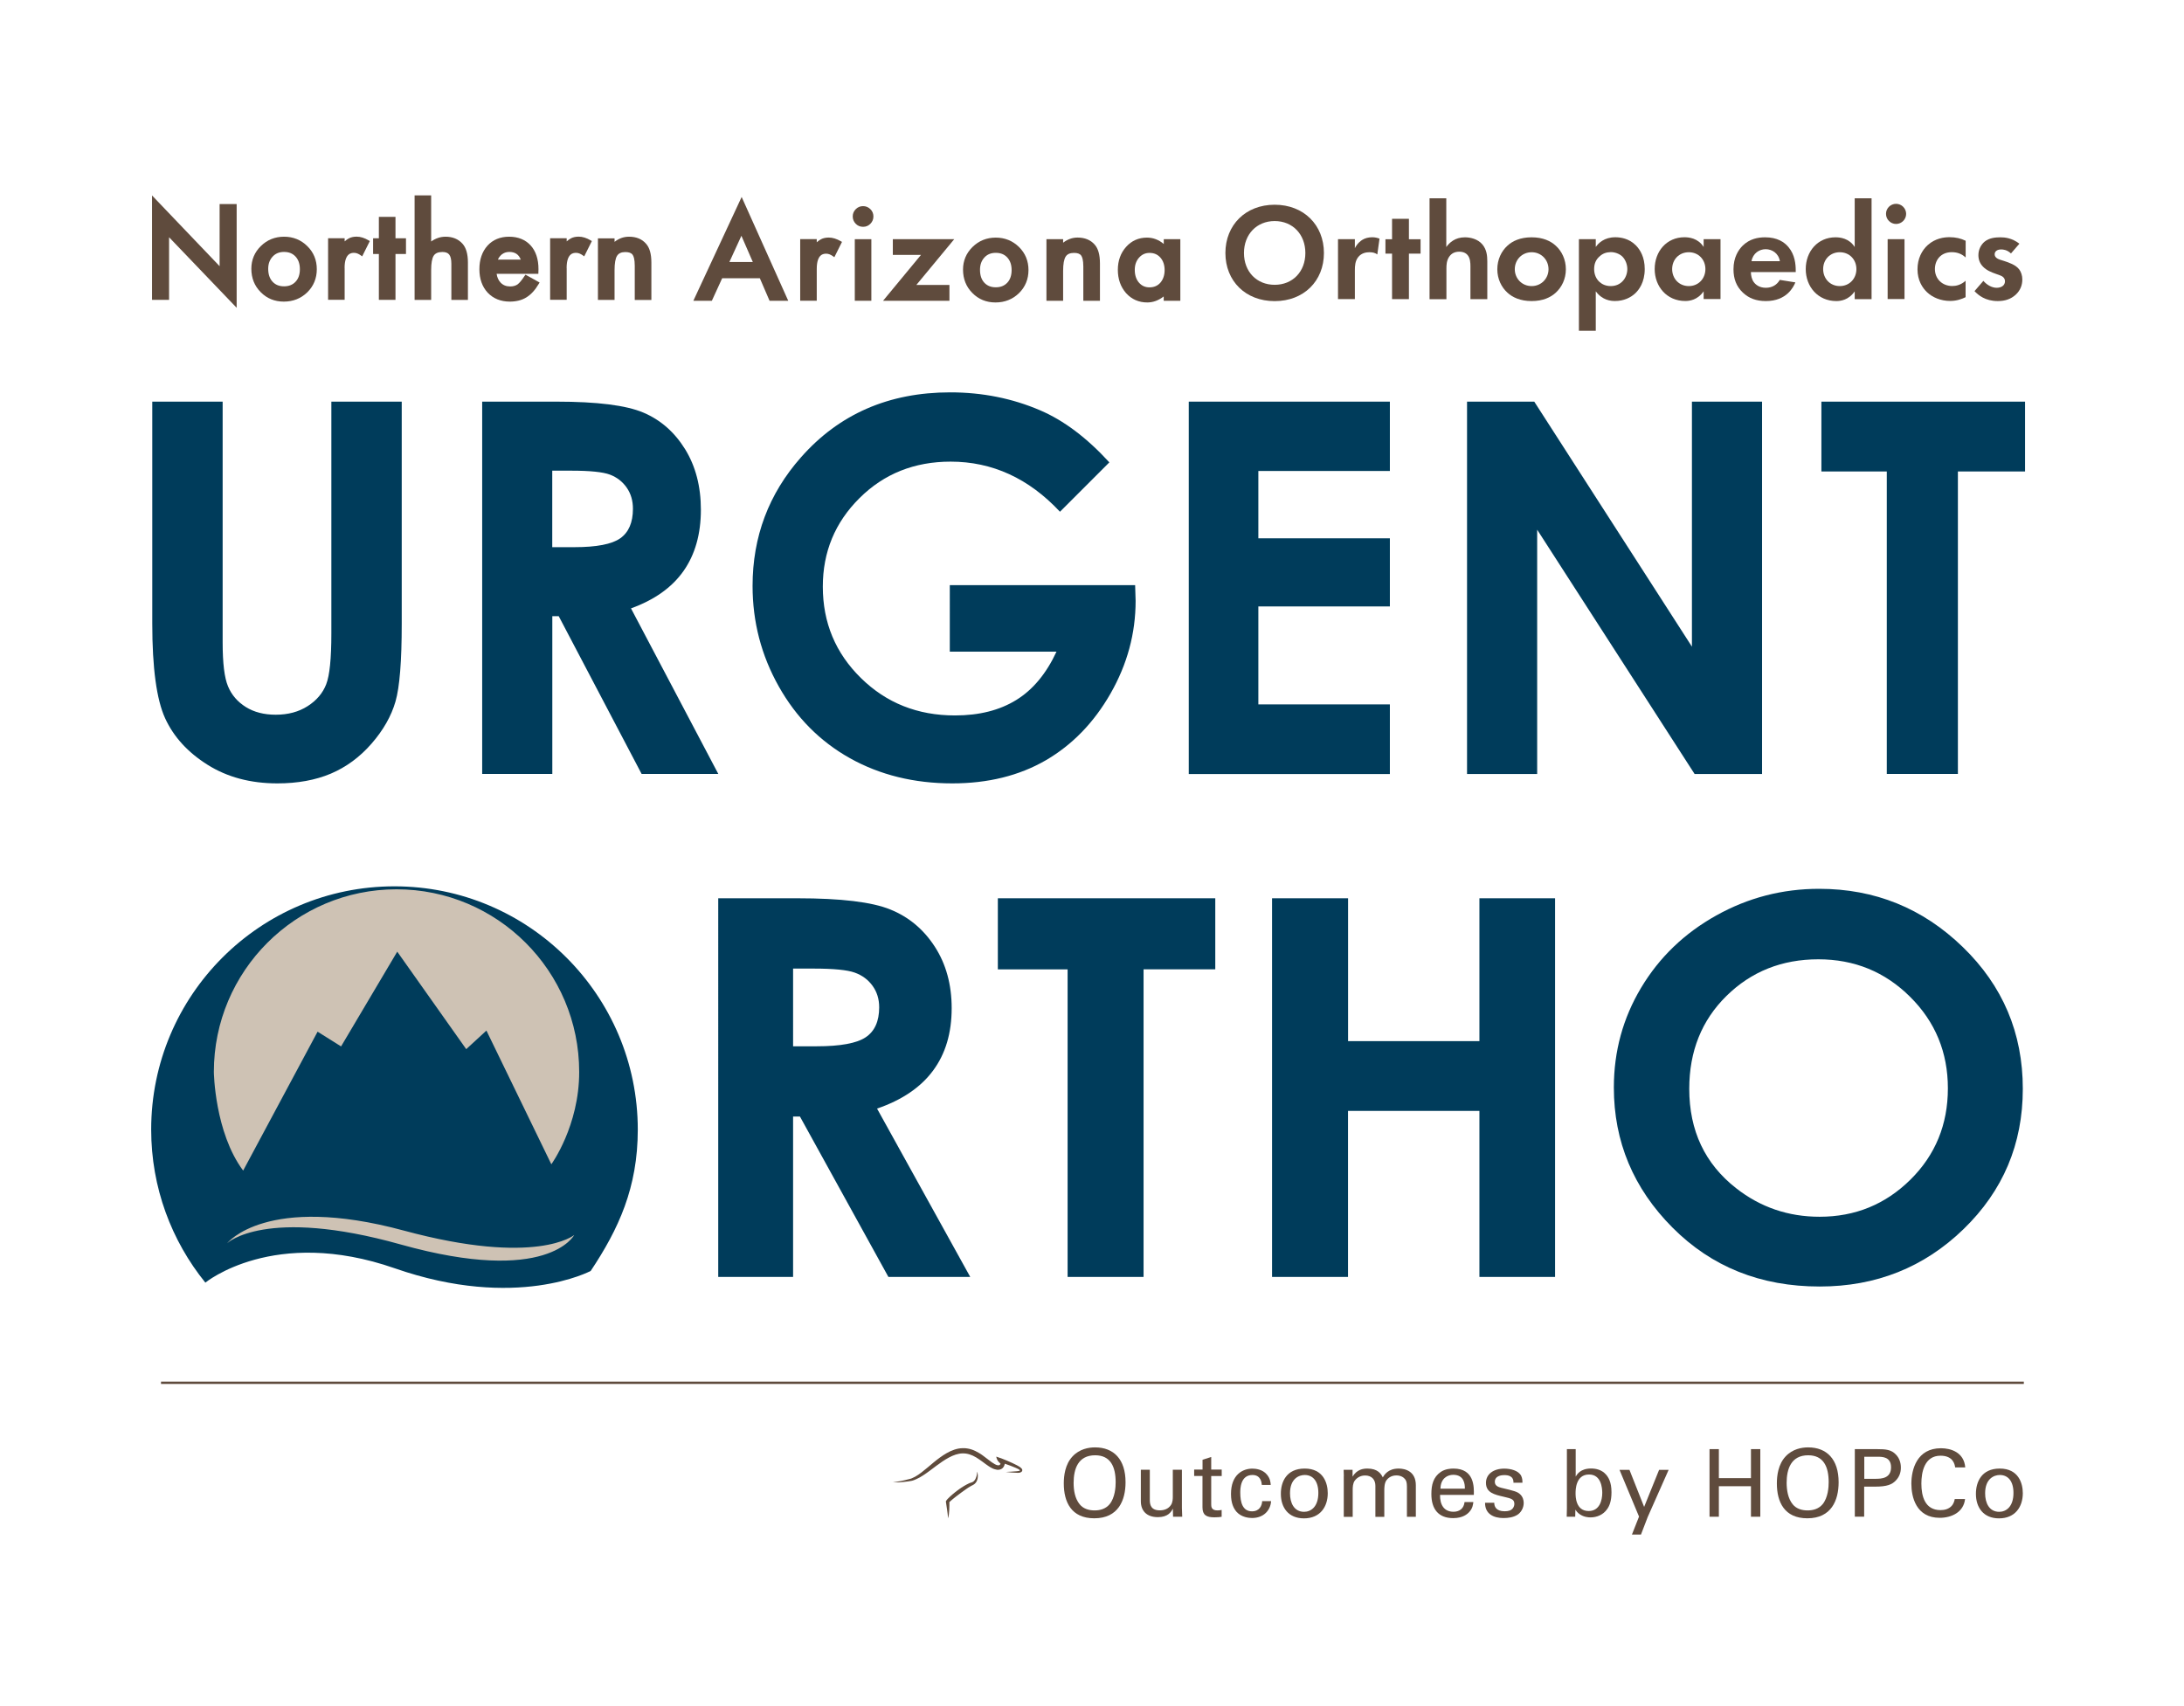 <?xml version="1.0" encoding="UTF-8"?> <!-- Generator: Adobe Illustrator 23.1.1, SVG Export Plug-In . SVG Version: 6.00 Build 0) --> <svg xmlns="http://www.w3.org/2000/svg" xmlns:xlink="http://www.w3.org/1999/xlink" id="Layer_1" x="0px" y="0px" viewBox="0 0 360 281.3" style="enable-background:new 0 0 360 281.3;" xml:space="preserve"> <style type="text/css"> .st0{fill:#003C5B;} .st1{fill:#CEC2B4;} .st2{fill:#5F4B3D;} .st3{fill:#5F4B3C;} </style> <g> <g> <path class="st0" d="M25.1,66.21h11.6v39.69c0,3.42,0.29,5.84,0.89,7.25c0.59,1.42,1.57,2.55,2.93,3.4 c1.36,0.85,3.01,1.27,4.93,1.27c2.04,0,3.79-0.47,5.27-1.42c1.47-0.94,2.49-2.15,3.05-3.6c0.57-1.46,0.85-4.25,0.85-8.36V66.21 h11.6v36.59c0,6.18-0.34,10.46-1.03,12.85c-0.69,2.39-2,4.7-3.94,6.93c-1.94,2.23-4.18,3.87-6.71,4.95 c-2.53,1.07-5.48,1.61-8.83,1.61c-4.41,0-8.24-1.02-11.5-3.07c-3.26-2.05-5.59-4.6-7-7.68c-1.4-3.08-2.11-8.27-2.11-15.59V66.21z"></path> <path class="st0" d="M79.48,66.21h12.25c6.71,0,11.48,0.6,14.33,1.81c2.84,1.21,5.13,3.22,6.87,6.03c1.73,2.81,2.6,6.13,2.6,9.97 c0,4.03-0.96,7.41-2.87,10.12c-1.91,2.71-4.8,4.76-8.65,6.15l14.39,27.29h-12.64l-13.66-26h-1.06v26H79.48V66.21z M91.04,90.2 h3.62c3.68,0,6.21-0.49,7.59-1.47c1.38-0.98,2.08-2.6,2.08-4.86c0-1.34-0.34-2.5-1.03-3.49c-0.69-0.99-1.61-1.7-2.76-2.14 c-1.15-0.43-3.27-0.65-6.34-0.65h-3.17V90.2z"></path> <path class="st0" d="M182.86,76.22l-8.14,8.14c-5.15-5.51-11.16-8.26-18.02-8.26c-5.98,0-10.99,2-15.02,6.01 c-4.04,4.01-6.05,8.87-6.05,14.6c0,5.93,2.09,10.95,6.28,15.06c4.19,4.12,9.35,6.17,15.5,6.17c4,0,7.36-0.85,10.11-2.55 c2.74-1.69,4.95-4.35,6.63-7.97h-17.59V96.46h30.55l0.08,2.59c0,5.37-1.38,10.46-4.13,15.27c-2.75,4.81-6.32,8.48-10.69,11.02 c-4.38,2.53-9.51,3.8-15.4,3.8c-6.3,0-11.93-1.39-16.87-4.15c-4.94-2.77-8.85-6.71-11.73-11.83c-2.88-5.11-4.32-10.64-4.32-16.56 c0-8.12,2.66-15.19,7.97-21.2c6.3-7.15,14.5-10.72,24.61-10.72c5.29,0,10.23,0.99,14.82,2.96 C175.34,69.3,179.14,72.16,182.86,76.22z"></path> <path class="st0" d="M195.95,66.21h33.15v11.43h-21.68v11.1h21.68v11.23h-21.68v16.15h21.68v11.48h-33.15V66.21z"></path> <path class="st0" d="M241.81,66.21h11.09l25.99,40.39V66.21h11.56v61.38h-11.12l-25.95-40.27v40.27h-11.56V66.21z"></path> <path class="st0" d="M300.23,66.21h33.57v11.51h-11.07v49.86h-11.72V77.72h-10.78V66.21z"></path> </g> <path class="st0" d="M118.38,148.08h13.08c7.16,0,12.26,0.61,15.3,1.85c3.04,1.23,5.48,3.27,7.33,6.13 c1.85,2.86,2.78,6.24,2.78,10.14c0,4.1-1.02,7.53-3.07,10.29c-2.04,2.76-5.12,4.85-9.23,6.26l15.36,27.75h-13.49l-14.58-26.44 h-1.13v26.44h-12.34V148.08z M130.73,172.48h3.87c3.92,0,6.63-0.5,8.1-1.49c1.48-0.99,2.22-2.64,2.22-4.94 c0-1.36-0.37-2.55-1.1-3.55c-0.73-1.01-1.71-1.73-2.94-2.17c-1.23-0.44-3.49-0.66-6.77-0.66h-3.38V172.48z"></path> <path class="st0" d="M164.48,148.08h35.84v11.71H188.5v50.71h-12.52V159.8h-11.5V148.08z"></path> <path class="st0" d="M209.69,148.08h12.52v23.55h21.65v-23.55h12.47v62.42h-12.47v-27.37H222.2v27.37h-12.52V148.08z"></path> <path class="st0" d="M299.86,146.52c9.18,0,17.07,3.19,23.67,9.59c6.6,6.39,9.9,14.18,9.9,23.38c0,9.11-3.26,16.82-9.77,23.13 c-6.51,6.31-14.42,9.46-23.71,9.46c-9.74,0-17.82-3.24-24.27-9.72c-6.44-6.47-9.66-14.17-9.66-23.08c0-5.97,1.5-11.45,4.5-16.46 c3-5.01,7.13-8.98,12.37-11.9C288.15,147.98,293.8,146.52,299.86,146.52z M299.73,158.14c-6,0-11.05,2.01-15.14,6.03 c-4.09,4.02-6.14,9.12-6.14,15.32c0,6.9,2.58,12.36,7.72,16.38c4,3.14,8.59,4.71,13.77,4.71c5.86,0,10.84-2.04,14.96-6.11 c4.12-4.07,6.18-9.1,6.18-15.06c0-5.94-2.08-10.97-6.22-15.08C310.71,160.2,305.67,158.14,299.73,158.14z"></path> <g> <g> <path class="st1" d="M55.59,205.11c10.65,2.16,26.2,8.07,39.83,4.21c5.29-6.64,8.46-15.04,8.46-24.19 c0-21.46-17.4-38.85-38.85-38.85c-21.46,0-38.85,17.39-38.85,38.85c0,8.8,2.93,16.91,7.86,23.42 C38.9,206.33,47.35,203.44,55.59,205.11z"></path> </g> <g> <path class="st0" d="M65.02,146.11c-22.15,0-40.1,17.95-40.1,40.1c0,9.56,3.35,18.34,8.93,25.23c0,0,11.3-9.31,31.23-2.36 c20.07,7,32.29,0.43,32.29,0.43c4.59-6.89,7.76-13.73,7.76-23.3C105.12,164.07,87.16,146.11,65.02,146.11 M66.05,205.15 c-22.32-6.26-28.6-0.21-28.6-0.21s6.44-8.22,29.12-2.08c21.89,5.92,28.08,0.73,28.08,0.73S90.33,211.95,66.05,205.15 M90.88,191.93l-10.7-22.04l-3.33,3.06l-11.37-16.07l-9.26,15.62l-3.87-2.43l-12.27,22.9c-4.71-6.32-4.83-16.26-4.83-16.26 c0-16.63,13.48-30.11,30.11-30.11c16.63,0,30.11,13.48,30.11,30.11C95.48,185.61,90.88,191.93,90.88,191.93"></path> </g> </g> <g> <line class="st2" x1="26.54" y1="227.95" x2="333.59" y2="227.95"></line> <rect x="26.54" y="227.76" class="st2" width="307.06" height="0.38"></rect> </g> <g> <path class="st2" d="M176.78,240.1c1.16-1.25,2.68-1.5,3.72-1.5c3.09,0,5.03,1.97,5.03,5.75c0,2.96-1.19,5.94-5.15,5.94 c-3.8,0-5.03-2.7-5.03-5.75C175.35,243.28,175.56,241.41,176.78,240.1z M177.96,247.97c0.63,0.79,1.59,1.02,2.47,1.02 c0.91,0,1.82-0.25,2.47-1.02c0.91-1.11,1-2.87,1-3.63c0-2.53-0.83-4.44-3.38-4.44c-2.82,0-3.55,2.27-3.55,4.55 C176.97,245.67,177.18,247.01,177.96,247.97z"></path> <path class="st2" d="M189.53,242.29v4.98c0,0.76,0.17,1.71,1.65,1.71c0.73,0,1.4-0.25,1.82-0.86c0.32-0.46,0.32-1.06,0.32-1.45 v-4.38h1.5v6.29c0,0.15,0.03,1.02,0.05,1.45h-1.51l-0.03-1.33c-0.28,0.54-0.8,1.4-2.47,1.4c-1.91,0-2.81-1.1-2.81-2.62v-5.2 H189.53z"></path> <path class="st2" d="M196.85,242.26h1.37v-1.62l1.43-0.46v2.08h1.73v1.06h-1.73v4.64c0,0.39,0,1.03,1.03,1.03 c0.29,0,0.57-0.05,0.69-0.08v1.13c-0.26,0.05-0.68,0.09-1.2,0.09c-1.33,0-1.96-0.39-1.96-1.65v-5.17h-1.37V242.26z"></path> <path class="st2" d="M207.99,244.77c-0.03-0.35-0.14-1.62-1.54-1.62c-2.01,0-2.01,2.33-2.01,2.92c0,1.59,0.39,3.07,1.93,3.07 c1.23,0,1.65-0.93,1.68-1.68h1.47c-0.09,1.51-1.22,2.78-3.13,2.78c-0.53,0-1.73-0.11-2.55-1c-0.46-0.54-0.93-1.36-0.93-2.96 c0-3.22,1.97-4.18,3.52-4.18c0.51,0,1.67,0.11,2.38,0.96c0.57,0.66,0.62,1.3,0.65,1.73H207.99z"></path> <path class="st2" d="M215.06,242.09c3.1,0,3.8,2.44,3.8,4.06c0,2.27-1.28,4.15-3.92,4.15c-2.56,0-3.81-1.77-3.81-4.04 C211.12,244.34,212.02,242.09,215.06,242.09z M214.96,249.22c1.1,0,2.35-0.79,2.35-3.12c0-1.93-0.89-2.95-2.25-2.95 c-0.93,0-2.42,0.59-2.42,3.01C212.63,247.75,213.31,249.22,214.96,249.22z"></path> <path class="st2" d="M221.51,243.32l-0.03-1.03h1.47v1.13c0.74-1.22,1.79-1.33,2.45-1.33c1.71,0,2.25,0.88,2.53,1.45 c0.26-0.43,0.89-1.45,2.61-1.45c1.11,0,2.84,0.46,2.84,2.75v5.2h-1.47v-4.97c0-0.68-0.12-0.97-0.26-1.17 c-0.25-0.35-0.74-0.68-1.48-0.68c-0.94,0-1.45,0.54-1.65,0.82c-0.34,0.48-0.34,1.33-0.34,1.67v4.34h-1.47v-5.12 c0-0.96-0.55-1.7-1.7-1.7c-0.99,0-1.53,0.62-1.7,0.85c-0.32,0.45-0.34,1.08-0.34,1.57v4.4h-1.47V243.32z"></path> <path class="st2" d="M237.37,246.42c-0.03,1.61,0.63,2.79,2.22,2.79c0.94,0,1.7-0.49,1.82-1.6h1.45 c-0.05,0.39-0.11,1.02-0.66,1.62c-0.34,0.39-1.11,1.03-2.67,1.03c-2.44,0-3.59-1.51-3.59-3.96c0-1.53,0.31-2.79,1.53-3.64 c0.74-0.52,1.67-0.57,2.11-0.57c3.47,0,3.39,3.07,3.36,4.34H237.37z M241.46,245.4c0.02-0.74-0.12-2.28-1.91-2.28 c-0.94,0-2.08,0.57-2.11,2.28H241.46z"></path> <path class="st2" d="M246.31,247.73c-0.02,0.59,0.29,1.4,1.7,1.4c0.6,0,1.05-0.11,1.36-0.49c0.15-0.2,0.25-0.46,0.25-0.73 c0-0.76-0.54-0.89-1.7-1.16c-1.62-0.37-2.98-0.69-2.98-2.31c0-1.42,1.23-2.34,3.02-2.34c0.97,0,2.33,0.28,2.79,1.2 c0.2,0.43,0.2,0.8,0.2,1.13h-1.48c0.05-1.17-0.97-1.26-1.5-1.26c-0.22,0-1.57,0-1.57,1.11c0,0.71,0.69,0.88,1.1,0.99 c2.14,0.51,2.61,0.63,3.07,1.06c0.43,0.4,0.59,0.94,0.59,1.43c0,0.86-0.48,1.61-1.05,1.96c-0.68,0.42-1.5,0.53-2.3,0.53 c-1.57,0-3.04-0.65-3.02-2.52H246.31z"></path> <path class="st2" d="M259.74,243.41c0.2-0.36,0.77-1.33,2.53-1.33c0.77,0,1.74,0.19,2.45,0.99c0.39,0.45,0.91,1.22,0.91,2.92 c0,1.5-0.36,2.31-0.74,2.82c-0.62,0.88-1.65,1.33-2.72,1.33c-0.37,0-1.06-0.05-1.73-0.49c-0.43-0.29-0.6-0.55-0.76-0.79 l-0.03,1.17h-1.4l0.03-1.39v-9.75h1.45V243.41z M261.93,243.07c-2.22,0-2.22,2.59-2.22,3.09c0,0.51,0,2.93,2.16,2.93 c1.79,0,2.24-1.74,2.24-3.01C264.1,245.31,263.95,243.07,261.93,243.07z"></path> <path class="st2" d="M271.6,250.08l-1.11,2.89H269l1.17-2.96l-3.22-7.71h1.64l2.42,6.11l2.47-6.11h1.57L271.6,250.08z"></path> <path class="st2" d="M283.33,238.89v4.78h5.29v-4.78h1.54v11.14h-1.54V245h-5.29v5.03h-1.54v-11.14H283.33z"></path> <path class="st2" d="M294.32,240.1c1.16-1.25,2.68-1.5,3.72-1.5c3.09,0,5.03,1.97,5.03,5.75c0,2.96-1.19,5.94-5.15,5.94 c-3.8,0-5.03-2.7-5.03-5.75C292.89,243.28,293.1,241.41,294.32,240.1z M295.49,247.97c0.63,0.79,1.59,1.02,2.47,1.02 c0.91,0,1.82-0.25,2.47-1.02c0.91-1.11,1-2.87,1-3.63c0-2.53-0.83-4.44-3.38-4.44c-2.82,0-3.55,2.27-3.55,4.55 C294.51,245.67,294.72,247.01,295.49,247.97z"></path> <path class="st2" d="M305.74,238.89h3.73c1.36,0,2.28,0.08,3.04,0.89c0.56,0.57,0.82,1.33,0.82,2.16c0,0.85-0.28,1.57-0.88,2.17 c-0.59,0.59-1.36,0.96-3.36,0.96h-1.81v4.95h-1.54V238.89z M307.29,243.78h1.84c1.02,0,2.58-0.08,2.58-1.9 c0-1.74-1.45-1.74-2.25-1.74h-2.16V243.78z"></path> <path class="st2" d="M322.28,241.9c-0.06-0.39-0.26-1.93-2.41-1.93c-2.68,0-3.16,2.75-3.16,4.6c0,2.1,0.6,4.37,3.15,4.37 c0.68,0,1.33-0.17,1.81-0.66c0.4-0.43,0.49-0.91,0.54-1.17h1.7c-0.23,2.19-2.25,3.1-4.17,3.1c-3.92,0-4.68-3.46-4.68-5.62 c0-2.35,0.91-5.85,4.88-5.85c1.57,0,3.8,0.63,4,3.16H322.28z"></path> <path class="st2" d="M329.63,242.09c3.1,0,3.8,2.44,3.8,4.06c0,2.27-1.28,4.15-3.92,4.15c-2.56,0-3.81-1.77-3.81-4.04 C325.7,244.34,326.59,242.09,329.63,242.09z M329.54,249.22c1.1,0,2.35-0.79,2.35-3.12c0-1.93-0.89-2.95-2.25-2.95 c-0.93,0-2.42,0.59-2.42,3.01C327.21,247.75,327.89,249.22,329.54,249.22z"></path> </g> <path class="st3" d="M168.19,242.35C168.19,242.35,168.18,242.35,168.19,242.35C168.18,242.35,168.19,242.35,168.19,242.35 C168.19,242.34,168.19,242.35,168.19,242.35 M168.45,242.15c-0.07-0.09-0.13-0.15-0.2-0.21c-0.07-0.06-0.14-0.1-0.2-0.15 c-0.14-0.09-0.28-0.17-0.42-0.24c-0.14-0.08-0.28-0.14-0.42-0.21c-0.14-0.07-0.28-0.14-0.42-0.2c-0.28-0.13-0.57-0.26-0.86-0.38 c-0.29-0.12-0.58-0.24-0.87-0.35l-0.11-0.04l-0.03-0.01l-0.01,0l0,0c0,0,0,0-0.01,0l-0.68-0.24c0,0,0.04,0.38,0.28,0.72 c0.02,0.03,0.04,0.06,0.06,0.08l0,0l0,0l0.01,0.01l0.01,0.01c0.02,0.02,0.04,0.05,0.07,0.07l0.1,0.11l0.18,0.18 c-0.01,0.02-0.02,0.04-0.03,0.05c-0.03,0.06-0.07,0.11-0.11,0.14c-0.04,0.03-0.08,0.05-0.13,0.06c-0.05,0.01-0.12,0.01-0.19,0 c-0.15-0.02-0.32-0.09-0.48-0.18c-0.17-0.09-0.34-0.2-0.5-0.31c-0.34-0.24-0.67-0.51-1.02-0.77c-0.17-0.13-0.35-0.27-0.53-0.4 c-0.18-0.13-0.37-0.26-0.57-0.37c-0.2-0.12-0.4-0.23-0.61-0.33c-0.21-0.1-0.43-0.19-0.66-0.26c-0.23-0.07-0.46-0.13-0.7-0.16 c-0.12-0.02-0.24-0.03-0.36-0.04c-0.12,0-0.24-0.01-0.36,0c-0.24,0-0.48,0.03-0.71,0.07c-0.23,0.05-0.46,0.1-0.68,0.18 c-0.44,0.15-0.86,0.34-1.25,0.57c-1.57,0.9-2.8,2.15-4.15,3.18c-0.34,0.26-0.68,0.5-1.04,0.7c-0.18,0.1-0.37,0.19-0.56,0.27 l-0.14,0.05l-0.15,0.04c-0.05,0.02-0.1,0.03-0.15,0.04l-0.16,0.04c-0.42,0.11-0.83,0.21-1.26,0.29c-0.21,0.04-0.42,0.07-0.64,0.1 c-0.05,0.01-0.11,0.01-0.16,0.02c-0.05,0.01-0.11,0.01-0.16,0.01c-0.11,0-0.22,0.01-0.32-0.01c0.1,0.03,0.21,0.05,0.32,0.06 c0.05,0,0.11,0.01,0.16,0.01c0.05,0,0.11,0.01,0.16,0.01c0.22,0.01,0.44,0,0.65-0.02c0.44-0.03,0.87-0.08,1.3-0.14 c0.11-0.02,0.21-0.03,0.32-0.05l0.17-0.03l0.17-0.04c0.06-0.01,0.11-0.03,0.16-0.05c0.05-0.02,0.11-0.03,0.16-0.06 c0.1-0.04,0.21-0.08,0.31-0.13c0.21-0.09,0.4-0.2,0.6-0.3c0.19-0.11,0.38-0.23,0.57-0.35c0.74-0.48,1.42-1.02,2.11-1.53 c0.69-0.51,1.38-1,2.11-1.39c0.73-0.39,1.5-0.67,2.26-0.68c0.77-0.02,1.52,0.24,2.22,0.66c0.35,0.21,0.69,0.45,1.03,0.7 c0.34,0.25,0.69,0.52,1.07,0.77c0.19,0.12,0.39,0.25,0.61,0.35c0.06,0.03,0.11,0.05,0.17,0.07c0.03,0.01,0.06,0.02,0.09,0.03 l0.09,0.03c0.12,0.04,0.25,0.07,0.39,0.09c0.14,0.01,0.3,0.01,0.46-0.03c0.16-0.04,0.32-0.12,0.44-0.23 c0.13-0.11,0.21-0.25,0.27-0.38c0.03-0.07,0.06-0.13,0.07-0.2c0.01-0.03,0.02-0.07,0.03-0.1c0-0.02,0.01-0.04,0.01-0.05l0-0.01 c0.02,0.01,0.04,0.01,0.05,0.02c0.29,0.1,0.58,0.2,0.87,0.31c0.29,0.11,0.58,0.22,0.85,0.34c0.14,0.06,0.28,0.12,0.41,0.19 c0.06,0.03,0.13,0.07,0.18,0.11c0.06,0.04,0.11,0.08,0.14,0.11c0,0,0.01,0.01,0.01,0.01c-0.01,0.01-0.02,0.02-0.04,0.03 c-0.01,0.01-0.03,0.02-0.04,0.03l-0.02,0.01l-0.01,0.01c0,0,0,0,0,0c0,0-0.04,0.02-0.07,0.02c-0.03,0.01-0.07,0.01-0.11,0.02 c-0.07,0.01-0.15,0.02-0.22,0.03c-0.3,0.03-0.61,0.05-0.92,0.07c-0.31,0.02-0.62,0.03-0.93,0.05c0.31,0.04,0.62,0.06,0.93,0.09 c0.31,0.02,0.62,0.04,0.94,0.05c0.08,0,0.16,0,0.24,0c0.04,0,0.08,0,0.12-0.01c0.04-0.01,0.08-0.01,0.15-0.03l0.02-0.01l0.01-0.01 l0.03-0.01c0.02-0.01,0.04-0.02,0.06-0.03c0.04-0.02,0.08-0.05,0.13-0.09c0.02-0.02,0.05-0.05,0.07-0.09 c0.02-0.04,0.03-0.09,0.03-0.13C168.52,242.26,168.48,242.2,168.45,242.15"></path> <path class="st3" d="M161.08,242.59c0.09,0.3,0.12,0.62,0.09,0.94c-0.01,0.16-0.05,0.32-0.11,0.49c-0.06,0.16-0.14,0.32-0.26,0.45 c-0.12,0.14-0.26,0.25-0.43,0.34l-0.21,0.1l-0.09,0.05l-0.09,0.05c-0.25,0.14-0.5,0.31-0.75,0.48c-0.49,0.34-0.98,0.71-1.46,1.07 l-0.36,0.28l-0.35,0.28c-0.12,0.1-0.23,0.19-0.34,0.29c-0.06,0.05-0.11,0.1-0.16,0.15c-0.02,0.02-0.05,0.05-0.07,0.07l-0.03,0.03 c-0.01,0.01-0.01,0.01-0.02,0.02l0.04-0.16c0.01,0.12,0.01,0.23,0.01,0.35l0,0.35c0,0.23,0,0.46-0.02,0.69 c-0.01,0.23-0.03,0.46-0.06,0.7c-0.02,0.12-0.03,0.23-0.06,0.35c-0.03,0.11-0.06,0.23-0.12,0.33c0.02-0.11,0.02-0.23,0.01-0.34 c-0.01-0.11-0.02-0.23-0.03-0.34c-0.02-0.23-0.06-0.45-0.09-0.68l-0.1-0.68l-0.1-0.67l-0.01-0.08l0.05-0.08 c0.01-0.02,0.03-0.05,0.04-0.07l0.04-0.06c0.03-0.04,0.06-0.07,0.08-0.1c0.06-0.06,0.11-0.12,0.17-0.18 c0.11-0.12,0.22-0.23,0.34-0.33c0.11-0.11,0.23-0.21,0.35-0.31c0.12-0.1,0.24-0.2,0.36-0.3c0.12-0.1,0.24-0.19,0.37-0.29 c0.12-0.09,0.25-0.19,0.38-0.28c0.13-0.09,0.26-0.18,0.39-0.27c0.13-0.09,0.26-0.17,0.4-0.25c0.27-0.16,0.55-0.32,0.84-0.45 l0.11-0.05l0.12-0.04c0.04-0.01,0.08-0.03,0.12-0.04l0.1-0.03c0.12-0.04,0.23-0.1,0.32-0.18c0.19-0.16,0.34-0.42,0.42-0.69 C161.02,243.2,161.06,242.9,161.08,242.59"></path> <polygon class="st2" points="36.2,43.88 25.06,32.22 25.06,49.43 27.87,49.43 27.87,39.11 39.01,50.74 39.01,33.64 36.2,33.64 "></polygon> <path class="st2" d="M46.82,39.02c-1.49,0-2.78,0.52-3.82,1.54c-1.04,1.02-1.57,2.28-1.57,3.74c0,1.54,0.52,2.84,1.54,3.86 c1.02,1.04,2.3,1.56,3.81,1.56c1.52,0,2.82-0.51,3.87-1.53c1.04-1.02,1.57-2.31,1.57-3.81c0-1.5-0.52-2.78-1.56-3.8 C49.61,39.54,48.32,39.02,46.82,39.02z M44.94,42.3c0.48-0.52,1.1-0.77,1.88-0.77c0.8,0,1.42,0.25,1.9,0.77 c0.47,0.51,0.71,1.21,0.71,2.07c0,0.88-0.23,1.56-0.71,2.07c-0.47,0.51-1.1,0.76-1.9,0.76c-0.8,0-1.42-0.25-1.9-0.77 c-0.47-0.51-0.71-1.22-0.71-2.11C44.21,43.49,44.45,42.83,44.94,42.3z"></path> <path class="st2" d="M56.8,44.18c0-2.5,1.18-2.5,1.57-2.5c0.35,0,0.71,0.14,1.09,0.41l0.24,0.17l1.26-2.52l-0.2-0.12 c-0.68-0.4-1.34-0.61-1.97-0.61c-0.48,0-0.91,0.09-1.26,0.27c-0.22,0.11-0.46,0.28-0.72,0.51v-0.52h-2.73v10.15h2.73V44.18z"></path> <polygon class="st2" points="65.19,35.75 62.45,35.75 62.45,39.28 61.5,39.28 61.5,41.87 62.45,41.87 62.45,49.43 65.19,49.43 65.19,41.87 66.92,41.87 66.92,39.28 65.19,39.28 "></polygon> <path class="st2" d="M73.44,39.02c-0.85,0-1.64,0.27-2.37,0.79v-7.6h-2.73v17.23h2.73v-4.92c0-1.13,0.14-1.93,0.42-2.37 c0.27-0.41,0.74-0.61,1.43-0.61c0.53,0,0.9,0.14,1.12,0.42c0.24,0.3,0.36,0.81,0.36,1.52v5.96h2.73v-6.16c0-1.4-0.3-2.45-0.9-3.11 C75.54,39.4,74.59,39.02,73.44,39.02z"></path> <path class="st2" d="M86.48,45.47c-0.44,0.68-0.83,1.15-1.15,1.4c-0.32,0.23-0.73,0.35-1.23,0.35c-0.65,0-1.16-0.2-1.57-0.62 c-0.36-0.37-0.58-0.86-0.67-1.46h6.88l0.02-0.78c0-1.65-0.44-2.96-1.29-3.9c-0.87-0.95-2.07-1.44-3.55-1.44 c-1.47,0-2.68,0.5-3.57,1.48c-0.88,0.99-1.33,2.29-1.33,3.87c0,1.6,0.46,2.9,1.37,3.88c0.92,0.97,2.15,1.47,3.65,1.47 c0.52,0,1.01-0.06,1.46-0.17c0.45-0.11,0.88-0.29,1.27-0.53c0.38-0.24,0.75-0.54,1.09-0.92c0.33-0.36,0.65-0.8,0.95-1.31l0.13-0.22 l-2.32-1.29L86.48,45.47z M82.07,42.81c0.05-0.13,0.11-0.24,0.18-0.35c0.12-0.19,0.27-0.36,0.44-0.5c0.17-0.14,0.37-0.24,0.57-0.32 c0.21-0.07,0.44-0.11,0.68-0.11c0.96,0,1.58,0.42,1.9,1.27H82.07z"></path> <path class="st2" d="M93.4,44.18c0-2.5,1.18-2.5,1.57-2.5c0.35,0,0.71,0.14,1.09,0.41l0.24,0.17l1.26-2.52l-0.2-0.12 c-0.68-0.4-1.34-0.61-1.97-0.61c-0.48,0-0.91,0.09-1.26,0.27c-0.22,0.11-0.46,0.28-0.72,0.51v-0.52h-2.73v10.15h2.73V44.18z"></path> <path class="st2" d="M103.68,39.02c-0.86,0-1.66,0.28-2.38,0.85v-0.58h-2.74v10.15h2.74v-4.9c0-1.14,0.14-1.95,0.42-2.38 c0.26-0.41,0.71-0.61,1.36-0.61c0.59,0,0.99,0.15,1.2,0.45c0.16,0.22,0.35,0.71,0.35,1.82v5.63h2.74v-6.16 c0-1.42-0.29-2.46-0.88-3.11C105.82,39.4,104.87,39.02,103.68,39.02z"></path> <path class="st2" d="M114.29,49.58h3.05l1.7-3.71h6.21l1.6,3.71h3.08l-7.68-17.11L114.29,49.58z M122.21,38.87l1.88,4.32h-3.86 L122.21,38.87z"></path> <path class="st2" d="M136.61,39.16c-0.48,0-0.91,0.09-1.26,0.27c-0.22,0.11-0.46,0.28-0.72,0.51v-0.52h-2.73v10.15h2.73v-5.25 c0-2.5,1.18-2.5,1.57-2.5c0.35,0,0.71,0.14,1.09,0.41l0.24,0.17l1.26-2.52l-0.2-0.12C137.91,39.37,137.24,39.16,136.61,39.16z"></path> <rect x="140.9" y="39.43" class="st2" width="2.73" height="10.15"></rect> <path class="st2" d="M142.27,37.39c0.47,0,0.88-0.17,1.2-0.5c0.33-0.33,0.5-0.74,0.5-1.21c0-0.47-0.17-0.88-0.5-1.2 c-0.33-0.33-0.74-0.5-1.21-0.5c-0.46,0-0.87,0.17-1.2,0.5c-0.33,0.33-0.5,0.73-0.5,1.19c0,0.48,0.17,0.89,0.5,1.22 C141.39,37.23,141.8,37.39,142.27,37.39z"></path> <polygon class="st2" points="157.29,39.43 147.17,39.43 147.17,42.02 151.81,42.02 145.56,49.58 156.5,49.58 156.5,46.97 151.05,46.97 "></polygon> <path class="st2" d="M169.53,44.52c0-1.5-0.52-2.77-1.56-3.8c-1.05-1.03-2.34-1.55-3.84-1.55c-1.49,0-2.78,0.52-3.82,1.54 c-1.04,1.02-1.57,2.28-1.57,3.73c0,1.54,0.52,2.84,1.54,3.86c1.02,1.04,2.3,1.56,3.81,1.56c1.52,0,2.82-0.51,3.87-1.53 C169,47.31,169.53,46.02,169.53,44.52z M166.75,44.53c0,0.87-0.24,1.57-0.71,2.07c-0.48,0.51-1.1,0.76-1.9,0.76 c-0.8,0-1.42-0.25-1.9-0.77c-0.47-0.51-0.7-1.22-0.7-2.11c0-0.84,0.24-1.5,0.72-2.03c0.48-0.52,1.1-0.77,1.88-0.77 c0.8,0,1.42,0.25,1.9,0.77C166.51,42.97,166.75,43.65,166.75,44.53z"></path> <path class="st2" d="M178.22,42.13c0.16,0.22,0.35,0.71,0.35,1.82v5.63h2.74v-6.16c0-1.42-0.29-2.46-0.88-3.11 c-0.67-0.76-1.62-1.15-2.81-1.15c-0.86,0-1.66,0.29-2.38,0.85v-0.58h-2.75v10.15h2.75v-4.9c0-1.15,0.14-1.95,0.42-2.38 c0.26-0.41,0.71-0.61,1.36-0.61C177.6,41.68,178.01,41.83,178.22,42.13z"></path> <path class="st2" d="M191.83,39.43v0.79c-0.83-0.7-1.76-1.05-2.77-1.05c-1.37,0-2.53,0.51-3.44,1.53c-0.9,1.01-1.36,2.28-1.36,3.78 c0,1.53,0.46,2.82,1.36,3.85c0.92,1.01,2.09,1.53,3.49,1.53c0.95,0,1.86-0.33,2.71-0.99v0.71h2.74V39.43H191.83z M191.97,44.53 c0,0.84-0.24,1.53-0.7,2.07c-0.46,0.52-1.05,0.77-1.81,0.77c-0.7,0-1.27-0.26-1.73-0.79c-0.45-0.53-0.68-1.24-0.68-2.09 c0-0.81,0.23-1.47,0.7-2.01c0.47-0.53,1.04-0.79,1.73-0.79c0.74,0,1.33,0.25,1.79,0.77C191.74,42.99,191.97,43.69,191.97,44.53z"></path> <g> <path class="st2" d="M218.23,41.71c0,4.63-3.33,7.93-8.12,7.93s-8.12-3.31-8.12-7.93s3.33-7.96,8.12-7.96 S218.23,37.09,218.23,41.71z M215.17,41.71c0-3.08-2.1-5.27-5.06-5.27s-5.06,2.19-5.06,5.27s2.1,5.24,5.06,5.24 S215.17,44.79,215.17,41.71z"></path> <path class="st2" d="M220.55,39.43h2.78v1.48c0.43-0.84,1.03-1.25,1.23-1.37c0.43-0.27,0.98-0.43,1.64-0.43 c0.48,0,0.87,0.11,1.19,0.23l-0.36,2.6c-0.36-0.25-0.73-0.36-1.3-0.36c-0.52,0-1.3,0.11-1.85,0.8c-0.52,0.66-0.55,1.5-0.55,2.19 v4.74h-2.78V39.43z"></path> <path class="st2" d="M232.24,41.81v7.5h-2.78v-7.5h-1.09v-2.37h1.09v-3.37h2.78v3.37h1.92v2.37H232.24z"></path> <path class="st2" d="M235.62,32.69h2.78v8.03c0.52-0.73,1.46-1.6,3.06-1.6c0.87,0,2.14,0.25,2.92,1.21 c0.68,0.84,0.78,1.82,0.78,2.78v6.2h-2.78v-5.38c0-0.55-0.02-1.41-0.52-1.94c-0.43-0.46-1.03-0.5-1.3-0.5 c-0.73,0-1.3,0.25-1.71,0.87c-0.41,0.64-0.43,1.35-0.43,1.92v5.04h-2.78V32.69z"></path> <path class="st2" d="M256.45,40.51c0.98,0.89,1.66,2.26,1.66,3.88c0,1.6-0.68,2.96-1.66,3.85c-0.84,0.78-2.12,1.39-3.99,1.39 c-1.87,0-3.15-0.62-3.99-1.39c-0.98-0.89-1.66-2.26-1.66-3.85c0-1.62,0.68-2.99,1.66-3.88c0.84-0.78,2.12-1.39,3.99-1.39 C254.33,39.12,255.61,39.73,256.45,40.51z M255.25,44.38c0-1.55-1.19-2.8-2.78-2.8c-1.6,0-2.78,1.25-2.78,2.8 c0,1.51,1.16,2.78,2.78,2.78C254.08,47.16,255.25,45.89,255.25,44.38z"></path> <path class="st2" d="M263.04,54.53h-2.78V39.43h2.78v1.28c0.43-0.62,1.39-1.6,3.22-1.6c0.87,0,2.26,0.2,3.37,1.32 c0.73,0.73,1.48,1.96,1.48,3.92c0,2.23-0.98,3.44-1.55,3.99c-0.75,0.71-1.89,1.28-3.35,1.28c-0.68,0-2.07-0.11-3.17-1.6V54.53z M263.7,42.24c-0.62,0.52-0.93,1.21-0.93,2.12c0,0.91,0.36,1.66,0.91,2.14c0.36,0.32,0.96,0.66,1.82,0.66 c0.91,0,1.5-0.36,1.87-0.71c0.59-0.55,0.87-1.37,0.87-2.1c0-0.73-0.3-1.55-0.84-2.08c-0.5-0.46-1.23-0.71-1.89-0.71 C264.77,41.58,264.2,41.78,263.7,42.24z"></path> <path class="st2" d="M280.82,39.43h2.78v9.87h-2.78v-1.28c-1,1.44-2.33,1.6-3.03,1.6c-3.03,0-5.04-2.37-5.04-5.27 c0-2.92,1.98-5.24,4.9-5.24c0.75,0,2.23,0.14,3.17,1.6V39.43z M275.63,44.36c0,1.57,1.14,2.8,2.74,2.8c1.6,0,2.74-1.23,2.74-2.8 s-1.14-2.78-2.74-2.78C276.77,41.58,275.63,42.79,275.63,44.36z"></path> <path class="st2" d="M295.94,46.55c-0.3,0.73-1.41,3.08-4.86,3.08c-1.6,0-2.8-0.46-3.79-1.39c-1.09-1.03-1.55-2.3-1.55-3.85 c0-1.96,0.8-3.17,1.5-3.88c1.16-1.14,2.53-1.39,3.72-1.39c2.01,0,3.17,0.8,3.85,1.62c1.05,1.25,1.19,2.8,1.19,3.88v0.23h-7.39 c0,0.59,0.16,1.23,0.48,1.66c0.3,0.41,0.91,0.93,1.98,0.93c1.05,0,1.85-0.5,2.3-1.3L295.94,46.55z M293.39,43.06 c-0.23-1.35-1.32-1.98-2.35-1.98c-1.03,0-2.1,0.66-2.33,1.98H293.39z"></path> <path class="st2" d="M305.72,32.69h2.78v16.62h-2.78v-1.28c-1,1.44-2.33,1.6-3.03,1.6c-3.03,0-5.04-2.37-5.04-5.27 c0-2.92,1.98-5.24,4.9-5.24c0.75,0,2.23,0.14,3.17,1.6V32.69z M300.52,44.36c0,1.57,1.14,2.8,2.74,2.8c1.6,0,2.74-1.23,2.74-2.8 s-1.14-2.78-2.74-2.78C301.66,41.58,300.52,42.79,300.52,44.36z"></path> <path class="st2" d="M312.54,33.6c0.91,0,1.66,0.75,1.66,1.66c0,0.91-0.75,1.66-1.66,1.66c-0.91,0-1.66-0.75-1.66-1.66 C310.87,34.35,311.62,33.6,312.54,33.6z M313.93,39.43v9.87h-2.78v-9.87H313.93z"></path> <path class="st2" d="M324,42.44c-0.59-0.55-1.32-0.87-2.28-0.87c-1.85,0-2.78,1.35-2.78,2.78c0,1.62,1.21,2.8,2.87,2.8 c0.62,0,1.44-0.18,2.19-0.87v2.71c-0.55,0.27-1.41,0.62-2.55,0.62c-1.55,0-2.92-0.59-3.81-1.44c-0.75-0.71-1.57-1.94-1.57-3.78 c0-1.73,0.71-3.12,1.71-4.01c1.21-1.07,2.6-1.28,3.56-1.28c1.03,0,1.87,0.2,2.67,0.59V42.44z"></path> <path class="st2" d="M331.48,41.78c-0.66-0.62-1.32-0.66-1.62-0.66c-0.66,0-1.07,0.32-1.07,0.8c0,0.25,0.11,0.64,0.89,0.89 l0.66,0.21c0.77,0.25,1.94,0.64,2.51,1.41c0.3,0.41,0.5,1,0.5,1.64c0,0.89-0.3,1.78-1.09,2.51c-0.8,0.73-1.76,1.05-2.96,1.05 c-2.05,0-3.22-0.98-3.83-1.64l1.46-1.69c0.55,0.64,1.37,1.14,2.19,1.14c0.78,0,1.37-0.39,1.37-1.07c0-0.62-0.5-0.87-0.87-1 l-0.64-0.23c-0.71-0.25-1.53-0.57-2.12-1.19c-0.46-0.48-0.75-1.09-0.75-1.89c0-0.96,0.46-1.76,1.03-2.23 c0.77-0.62,1.78-0.71,2.58-0.71c0.73,0,1.89,0.09,3.15,1.05L331.48,41.78z"></path> </g> </g> </svg> 